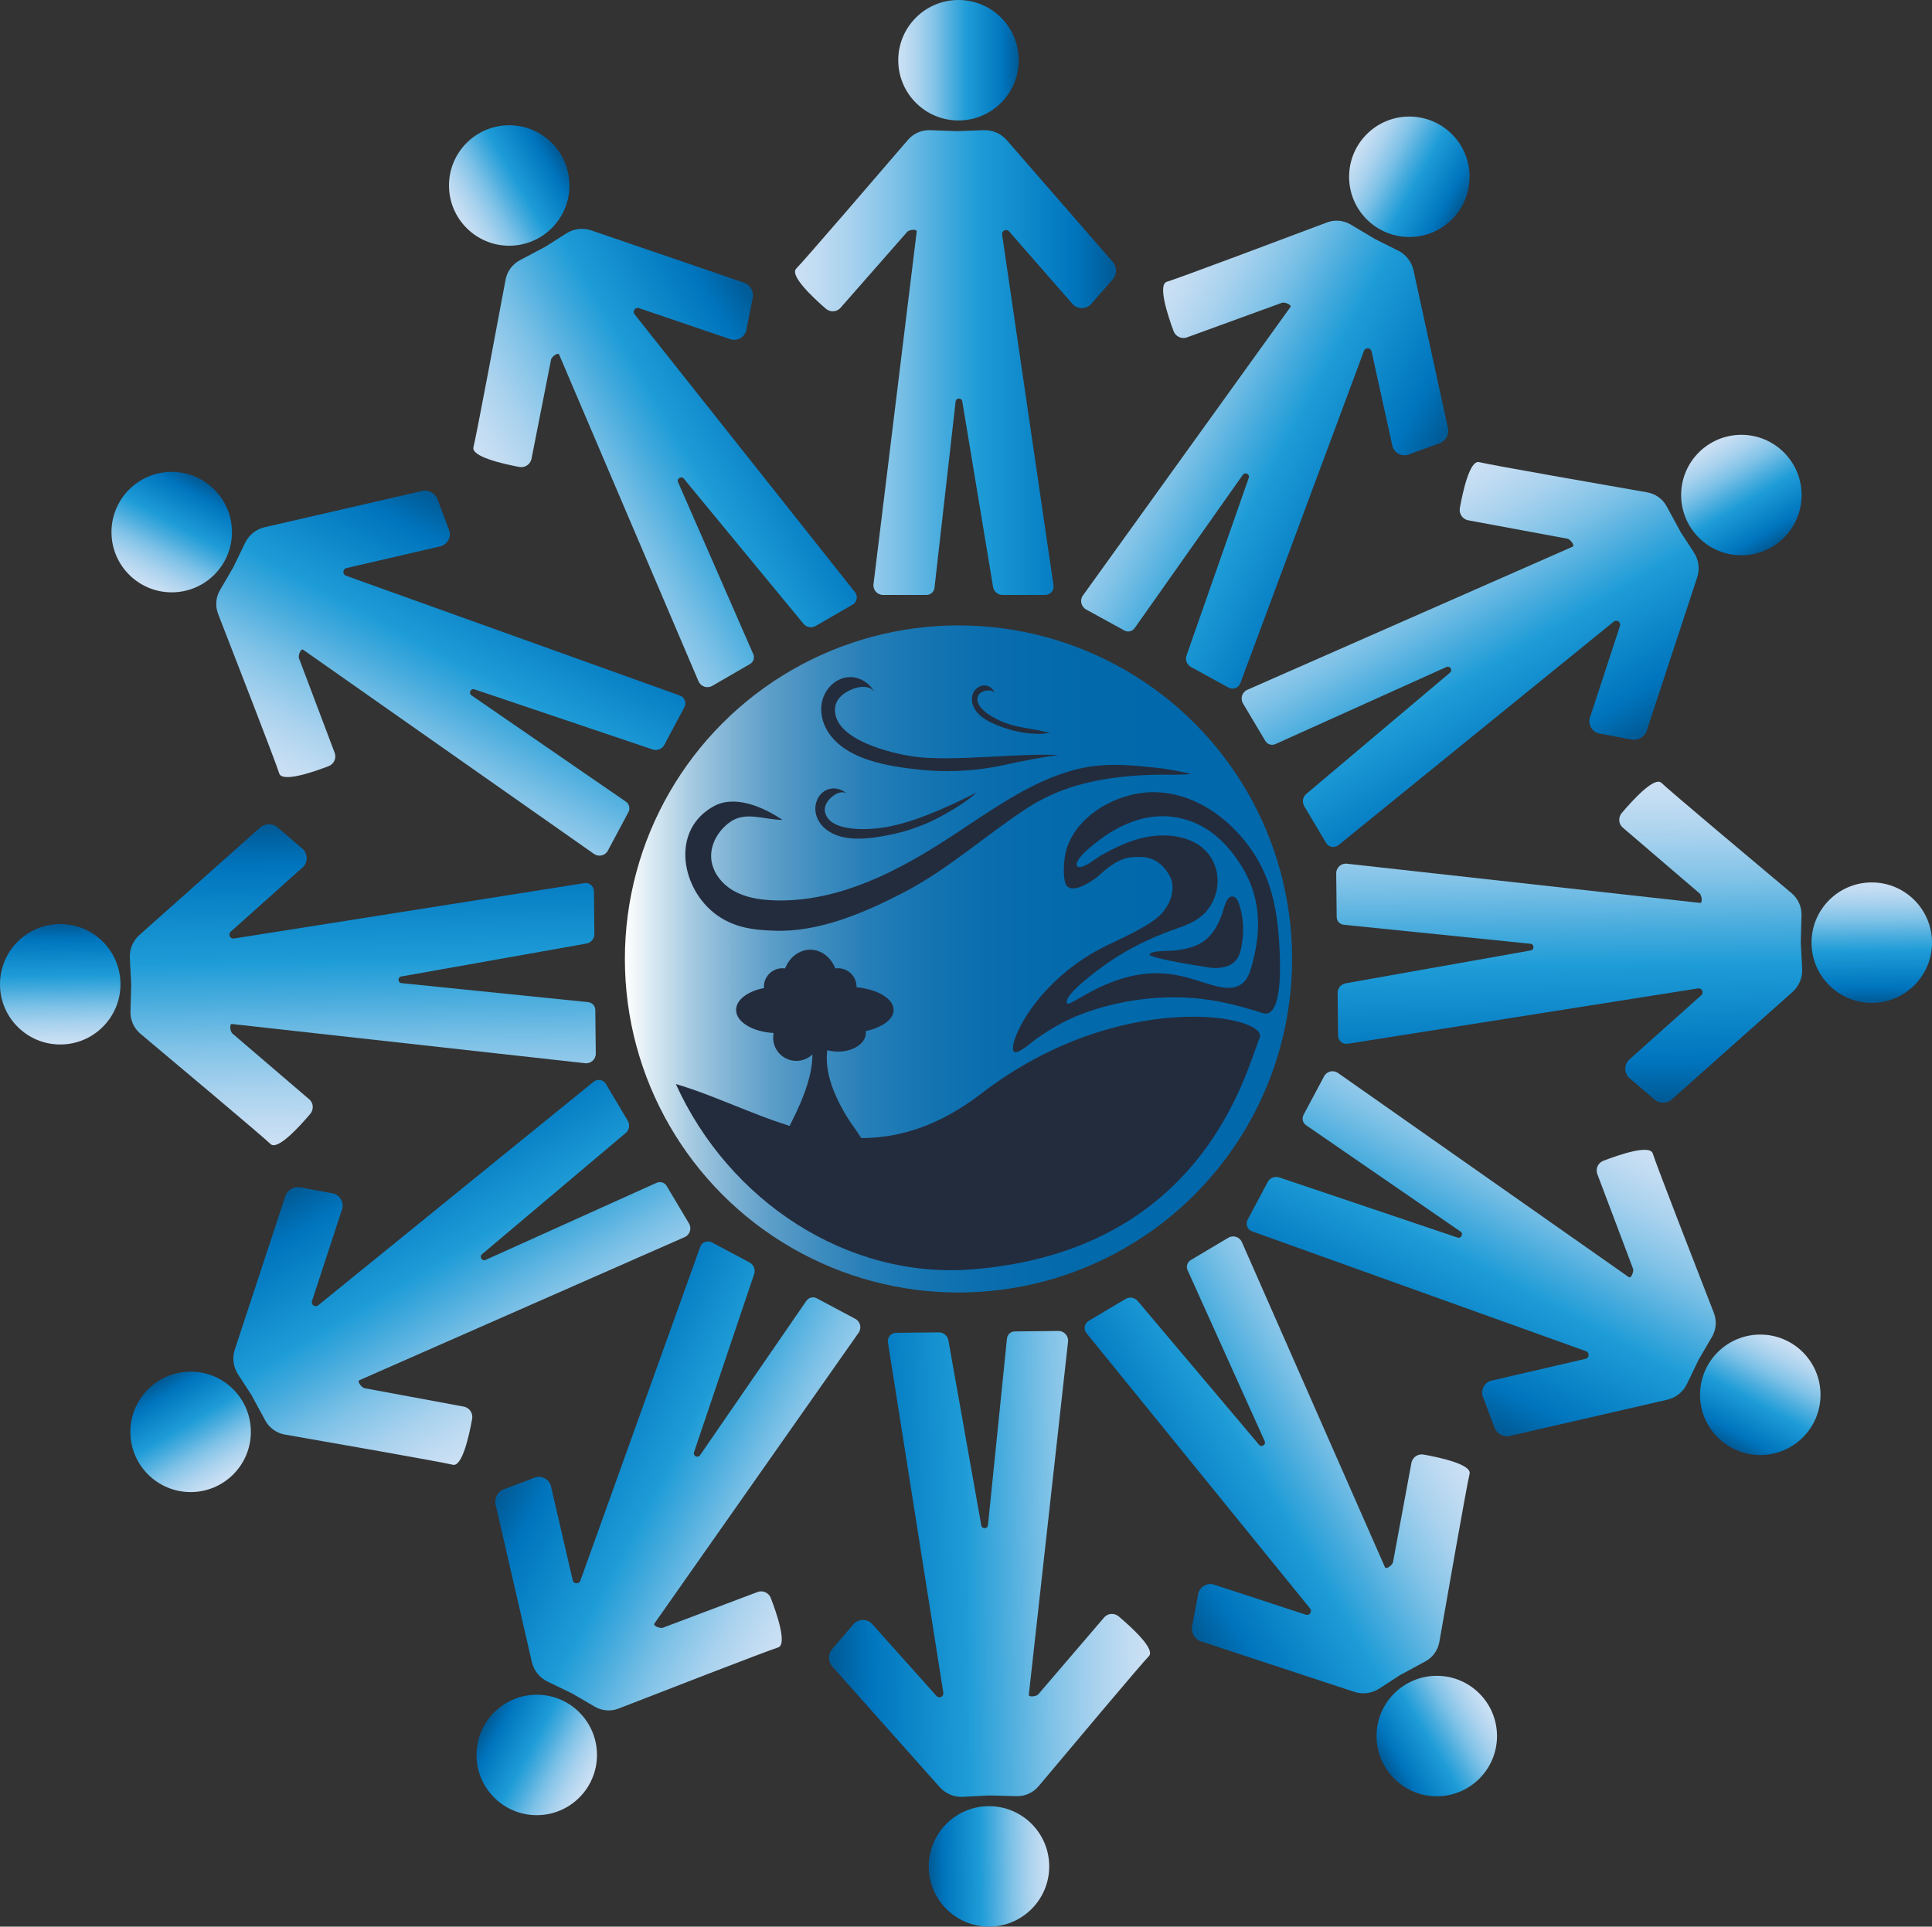 <?xml version="1.0" encoding="UTF-8"?><svg id="Layer_1" xmlns="http://www.w3.org/2000/svg" xmlns:xlink="http://www.w3.org/1999/xlink" viewBox="0 0 208.48 207.94"><rect x="0" y="0" width="208.48" height="207.94" fill="#333333" stroke="none"/><defs><style>.cls-1{fill:url(#Sky-20);}.cls-1,.cls-2,.cls-3,.cls-4,.cls-5,.cls-6,.cls-7,.cls-8,.cls-9,.cls-10,.cls-11,.cls-12,.cls-13,.cls-14,.cls-15,.cls-16,.cls-17,.cls-18,.cls-19,.cls-20,.cls-21,.cls-22,.cls-23,.cls-24,.cls-25,.cls-26,.cls-27{stroke-width:0px;}.cls-2{fill:url(#Sky-21);}.cls-3{fill:url(#Sky-23);}.cls-4{fill:url(#Sky-22);}.cls-5{fill:url(#Sky-24);}.cls-6{fill:url(#Sky-10);}.cls-7{fill:url(#Sky-15);}.cls-8{fill:url(#Sky-18);}.cls-9{fill:url(#Sky-11);}.cls-10{fill:url(#Sky-19);}.cls-11{fill:url(#Sky-17);}.cls-12{fill:url(#Sky-16);}.cls-13{fill:url(#Sky-14);}.cls-14{fill:url(#Sky-12);}.cls-15{fill:url(#Sky-13);}.cls-16{fill:url(#Sky);}.cls-17{fill:#232c3d;}.cls-18{fill:url(#linear-gradient);}.cls-19{fill:#0068ab;}.cls-20{fill:url(#Sky-5);}.cls-21{fill:url(#Sky-3);}.cls-22{fill:url(#Sky-4);}.cls-23{fill:url(#Sky-7);}.cls-24{fill:url(#Sky-6);}.cls-25{fill:url(#Sky-9);}.cls-26{fill:url(#Sky-2);}.cls-27{fill:url(#Sky-8);}</style><linearGradient id="Sky" x1="96.93" y1="6.5" x2="109.93" y2="6.5" gradientUnits="userSpaceOnUse"><stop offset="0" stop-color="#cce0f4"/><stop offset=".06" stop-color="#c2dcf2"/><stop offset=".17" stop-color="#a9d2ee"/><stop offset=".31" stop-color="#7fc2e7"/><stop offset=".46" stop-color="#46abdd"/><stop offset=".57" stop-color="#1e9cd7"/><stop offset=".87" stop-color="#0075be"/><stop offset=".99" stop-color="#005b97"/></linearGradient><linearGradient id="Sky-2" x1="85.79" y1="39.13" x2="120.44" y2="39.13" xlink:href="#Sky"/><linearGradient id="Sky-3" x1="137.52" y1="14.53" x2="150.52" y2="14.53" gradientTransform="translate(32.79 -62.9) rotate(28.74)" xlink:href="#Sky"/><linearGradient id="Sky-4" x1="126.38" y1="47.16" x2="161.03" y2="47.16" gradientTransform="translate(32.79 -62.9) rotate(28.74)" xlink:href="#Sky"/><linearGradient id="Sky-5" x1="73.63" y1="46.54" x2="86.63" y2="46.54" gradientTransform="translate(-37.71 19.91) rotate(-30.08)" xlink:href="#Sky"/><linearGradient id="Sky-6" x1="62.5" y1="79.17" x2="97.14" y2="79.17" gradientTransform="translate(-37.71 19.91) rotate(-30.08)" xlink:href="#Sky"/><linearGradient id="Sky-7" x1="15.69" y1="-23.94" x2="28.69" y2="-23.94" gradientTransform="translate(128.63 177.25) rotate(179.35)" xlink:href="#Sky"/><linearGradient id="Sky-8" x1="4.56" y1="8.69" x2="39.2" y2="8.69" gradientTransform="translate(128.63 177.25) rotate(179.35)" xlink:href="#Sky"/><linearGradient id="Sky-9" x1="51.65" y1="26.89" x2="64.65" y2="26.89" gradientTransform="translate(96.56 240.52) rotate(-151.92)" xlink:href="#Sky"/><linearGradient id="Sky-10" x1="40.52" y1="59.52" x2="75.16" y2="59.52" gradientTransform="translate(96.56 240.52) rotate(-151.92)" xlink:href="#Sky"/><linearGradient id="Sky-11" x1="18.59" y1="-20.52" x2="31.59" y2="-20.52" gradientTransform="translate(166.12 156.91) rotate(149.26)" xlink:href="#Sky"/><linearGradient id="Sky-12" x1="7.46" y1="12.11" x2="42.11" y2="12.11" gradientTransform="translate(166.12 156.91) rotate(149.26)" xlink:href="#Sky"/><linearGradient id="Sky-13" x1="37.31" y1="30.03" x2="50.31" y2="30.03" gradientTransform="translate(-23.02 150.38) rotate(-90.65)" xlink:href="#Sky"/><linearGradient id="Sky-14" x1="26.18" y1="62.66" x2="60.82" y2="62.66" gradientTransform="translate(-23.02 150.38) rotate(-90.65)" xlink:href="#Sky"/><linearGradient id="Sky-15" x1="96.56" y1="63.82" x2="109.56" y2="63.82" gradientTransform="translate(-86.29 118.31) rotate(-61.92)" xlink:href="#Sky"/><linearGradient id="Sky-16" x1="85.42" y1="96.45" x2="120.07" y2="96.45" gradientTransform="translate(-86.29 118.31) rotate(-61.92)" xlink:href="#Sky"/><linearGradient id="Sky-17" x1="10.25" y1="37.02" x2="23.25" y2="37.02" gradientTransform="translate(-2.68 187.86) rotate(-120.74)" xlink:href="#Sky"/><linearGradient id="Sky-18" x1="-.88" y1="69.65" x2="33.76" y2="69.65" gradientTransform="translate(-2.68 187.86) rotate(-120.74)" xlink:href="#Sky"/><linearGradient id="Sky-19" x1="-60.73" y1="32.91" x2="-47.73" y2="32.91" gradientTransform="translate(235.5 155.59) rotate(89.35)" xlink:href="#Sky"/><linearGradient id="Sky-20" x1="-71.86" y1="65.54" x2="-37.22" y2="65.54" gradientTransform="translate(235.5 155.59) rotate(89.35)" xlink:href="#Sky"/><linearGradient id="Sky-21" x1="11.98" y1="113.48" x2="24.98" y2="113.48" gradientTransform="translate(298.77 187.66) rotate(118.08)" xlink:href="#Sky"/><linearGradient id="Sky-22" x1=".85" y1="146.11" x2="35.49" y2="146.11" gradientTransform="translate(298.77 187.66) rotate(118.08)" xlink:href="#Sky"/><linearGradient id="Sky-23" x1="-76.02" y1="-9.63" x2="-63.02" y2="-9.63" gradientTransform="translate(215.16 118.11) rotate(59.26)" xlink:href="#Sky"/><linearGradient id="Sky-24" x1="-87.16" y1="23" x2="-52.51" y2="23" gradientTransform="translate(215.16 118.11) rotate(59.26)" xlink:href="#Sky"/><linearGradient id="linear-gradient" x1="67.43" y1="103.5" x2="139.43" y2="103.5" gradientUnits="userSpaceOnUse"><stop offset="0" stop-color="#fff"/><stop offset=".05" stop-color="#d1e4f0"/><stop offset=".1" stop-color="#a6cae1"/><stop offset=".16" stop-color="#7eb2d4"/><stop offset=".22" stop-color="#5c9ec9"/><stop offset=".29" stop-color="#3f8dbf"/><stop offset=".36" stop-color="#277fb8"/><stop offset=".45" stop-color="#1575b2"/><stop offset=".55" stop-color="#096dae"/><stop offset=".69" stop-color="#0269ab"/><stop offset="1" stop-color="#0068ab"/></linearGradient></defs><circle class="cls-16" cx="103.43" cy="6.5" r="6.5"/><path class="cls-26" d="M103.35,14.16l-2.99-.11c-.91-.03-1.78.35-2.37,1.03-2.84,3.31-11.24,13.08-12.07,13.91-.74.74,1.83,3.15,3.2,4.33.45.39,1.11.37,1.53-.04l7.27-8.28c.24-.21,1.04-.31,1,0l-4.66,38.03c-.09.62.4,1.18,1.02,1.18h4.71c.43,0,.8-.33.85-.76l2.28-20.11c.05-.42.65-.44.72-.02l3.32,20.02c.08.5.52.87,1.02.87h4.62c.55,0,.98-.5.88-1.05l-5.54-37.83c-.07-.41.43-.67.73-.38l6.91,7.91c.59.59,1.58.51,2.07-.17l2.3-2.62c.44-.61.35-1.45-.21-1.96l-11.3-12.98c-.62-.72-1.54-1.11-2.49-1.08l-2.66.1s-.1,0-.15,0Z"/><circle class="cls-21" cx="152.08" cy="19.08" r="6.5"/><path class="cls-22" d="M148.33,25.77l-2.57-1.53c-.78-.47-1.72-.55-2.57-.23-4.08,1.54-16.14,6.07-17.27,6.4-1.01.29.09,3.64.72,5.33.21.55.8.86,1.37.7l10.35-3.77c.31-.07,1.07.23.88.48l-22.37,31.1c-.38.5-.22,1.22.33,1.53l4.13,2.27c.38.21.86.1,1.11-.26l11.67-16.54c.24-.35.78-.07.64.33l-6.71,19.16c-.17.48.04,1.01.48,1.25l4.05,2.22c.49.27,1.1.03,1.28-.49l13.33-35.84c.14-.4.7-.38.82.02l2.26,10.26c.24.81,1.14,1.21,1.9.84l3.28-1.19c.68-.33,1-1.11.76-1.82l-3.67-16.81c-.2-.93-.82-1.72-1.67-2.14l-2.38-1.19s-.09-.05-.13-.07Z"/><circle class="cls-20" cx="54.95" cy="20.02" r="6.5"/><path class="cls-24" d="M58.73,26.69l-2.64,1.4c-.8.43-1.36,1.19-1.53,2.08-.8,4.29-3.17,16.95-3.47,18.09-.27,1.02,3.16,1.8,4.94,2.14.58.11,1.15-.24,1.31-.81l2.13-10.81c.1-.3.75-.79.87-.5l15.03,35.24c.24.58.93.82,1.48.51l4.08-2.36c.38-.22.53-.68.35-1.08l-8.11-18.55c-.17-.39.35-.7.62-.38l12.91,15.66c.32.39.88.49,1.32.24l3.99-2.31c.48-.28.59-.92.24-1.35l-23.76-29.96c-.27-.32.03-.8.44-.69l9.94,3.38c.81.22,1.62-.35,1.7-1.18l.68-3.42c.07-.75-.43-1.43-1.16-1.59l-16.28-5.57c-.9-.31-1.89-.19-2.7.32l-2.25,1.43s-.09.05-.13.08Z"/><circle class="cls-23" cx="106.72" cy="201.44" r="6.5"/><path class="cls-27" d="M106.71,193.78l2.99.08c.91.02,1.77-.37,2.36-1.06,2.8-3.34,11.09-13.21,11.91-14.05.74-.75-1.87-3.12-3.25-4.29-.45-.38-1.12-.36-1.53.06l-7.17,8.37c-.23.21-1.04.32-1,.01l4.23-38.08c.08-.62-.41-1.18-1.04-1.17l-4.71.05c-.43,0-.8.34-.84.77l-2.05,20.14c-.04.42-.65.44-.72.03l-3.55-19.98c-.09-.5-.53-.86-1.03-.86l-4.62.05c-.55,0-.97.51-.87,1.06l5.97,37.77c.08.41-.42.68-.72.38l-7-7.83c-.6-.59-1.59-.49-2.07.19l-2.27,2.65c-.43.62-.33,1.46.23,1.96l11.44,12.85c.63.71,1.55,1.1,2.5,1.05l2.66-.14s.1,0,.15,0Z"/><circle class="cls-25" cx="57.92" cy="189.41" r="6.5"/><path class="cls-6" d="M61.59,182.69l2.59,1.51c.78.46,1.73.53,2.58.2,4.06-1.58,16.07-6.25,17.2-6.59,1.01-.31-.13-3.64-.78-5.33-.21-.55-.81-.85-1.37-.68l-10.31,3.89c-.31.07-1.07-.22-.88-.47l22.02-31.36c.37-.51.21-1.23-.35-1.52l-4.16-2.22c-.38-.2-.86-.09-1.11.27l-11.48,16.67c-.24.35-.78.08-.65-.32l6.49-19.23c.16-.48-.05-1.01-.49-1.25l-4.07-2.17c-.49-.26-1.1-.02-1.27.51l-12.92,35.99c-.13.4-.7.39-.82,0l-2.37-10.23c-.24-.8-1.15-1.2-1.9-.82l-3.27,1.23c-.67.33-.99,1.12-.74,1.83l3.86,16.77c.21.93.84,1.71,1.69,2.12l2.4,1.16s.09.05.13.07Z"/><circle class="cls-9" cx="155.04" cy="187.37" r="6.5"/><path class="cls-14" d="M151.18,180.74l2.63-1.43c.8-.43,1.35-1.21,1.51-2.1.75-4.3,2.97-16.99,3.26-18.13.26-1.02-3.18-1.77-4.96-2.09-.58-.1-1.14.25-1.3.82l-2.01,10.83c-.1.3-.74.8-.86.51l-15.43-35.07c-.24-.58-.94-.81-1.48-.49l-4.05,2.41c-.37.22-.52.69-.34,1.09l8.32,18.45c.17.39-.34.71-.61.39l-13.09-15.51c-.33-.39-.89-.48-1.32-.22l-3.97,2.36c-.48.28-.58.93-.22,1.35l24.1,29.68c.27.32-.03.8-.43.69l-9.98-3.27c-.81-.21-1.62.37-1.69,1.2l-.64,3.43c-.06.75.44,1.43,1.18,1.58l16.34,5.38c.9.3,1.89.17,2.69-.35l2.23-1.45s.08-.05.13-.08Z"/><circle class="cls-15" cx="6.5" cy="106.23" r="6.5"/><path class="cls-13" d="M14.16,106.21l-.08,2.99c-.02.91.37,1.77,1.06,2.36,3.34,2.8,13.21,11.09,14.05,11.91.75.74,3.12-1.87,4.29-3.25.38-.45.36-1.12-.06-1.53l-8.37-7.17c-.21-.23-.32-1.04-.01-1l38.08,4.23c.62.08,1.18-.41,1.17-1.04l-.05-4.71c0-.43-.34-.8-.77-.84l-20.14-2.05c-.42-.04-.44-.65-.03-.72l19.98-3.55c.5-.09.86-.53.86-1.03l-.05-4.62c0-.55-.51-.97-1.06-.87l-37.77,5.97c-.41.08-.68-.42-.38-.72l7.83-7c.59-.6.49-1.59-.19-2.07l-2.65-2.27c-.62-.43-1.46-.33-1.96.23l-12.85,11.44c-.71.63-1.1,1.55-1.05,2.5l.14,2.66s0,.1,0,.15Z"/><circle class="cls-7" cx="18.53" cy="57.43" r="6.5"/><path class="cls-12" d="M25.25,61.1l-1.51,2.59c-.46.78-.53,1.73-.2,2.58,1.58,4.06,6.25,16.07,6.59,17.2.31,1.01,3.64-.13,5.33-.78.55-.21.85-.81.68-1.37l-3.89-10.31c-.07-.31.22-1.07.47-.88l31.36,22.02c.51.37,1.23.21,1.52-.35l2.22-4.16c.2-.38.09-.86-.27-1.11l-16.67-11.48c-.35-.24-.08-.78.32-.65l19.23,6.49c.48.16,1.01-.05,1.25-.49l2.17-4.07c.26-.49.02-1.1-.51-1.27l-35.99-12.92c-.4-.13-.39-.7,0-.82l10.23-2.37c.8-.24,1.2-1.15.82-1.9l-1.23-3.27c-.33-.67-1.12-.99-1.83-.74l-16.77,3.86c-.93.21-1.71.84-2.12,1.69l-1.16,2.4s-.05.09-.07.13Z"/><circle class="cls-11" cx="20.57" cy="154.54" r="6.5"/><path class="cls-8" d="M27.2,150.69l1.43,2.63c.43.8,1.21,1.35,2.1,1.51,4.3.75,16.99,2.97,18.13,3.26,1.02.26,1.77-3.18,2.09-4.96.1-.58-.25-1.14-.82-1.3l-10.83-2.01c-.3-.1-.8-.74-.51-.86l35.07-15.43c.58-.24.81-.94.49-1.48l-2.41-4.05c-.22-.37-.69-.52-1.09-.34l-18.45,8.32c-.39.17-.71-.34-.39-.61l15.51-13.09c.39-.33.48-.89.22-1.32l-2.36-3.97c-.28-.48-.93-.58-1.35-.22l-29.68,24.1c-.32.27-.8-.03-.69-.43l3.27-9.98c.21-.81-.37-1.62-1.2-1.69l-3.43-.64c-.75-.06-1.43.44-1.58,1.18l-5.38,16.34c-.3.9-.17,1.89.35,2.69l1.45,2.23s.05.08.08.13Z"/><circle class="cls-10" cx="201.98" cy="101.74" r="6.5"/><path class="cls-1" d="M194.32,101.76l.08-2.99c.02-.91-.37-1.77-1.06-2.36-3.34-2.8-13.21-11.09-14.05-11.91-.75-.74-3.12,1.87-4.29,3.25-.38.45-.36,1.12.06,1.53l8.37,7.17c.21.23.32,1.04.01,1l-38.08-4.23c-.62-.08-1.18.41-1.17,1.04l.05,4.71c0,.43.34.8.77.84l20.14,2.05c.42.04.44.65.03.72l-19.98,3.55c-.5.09-.86.53-.86,1.03l.05,4.62c0,.55.51.97,1.06.87l37.77-5.97c.41-.08.68.42.38.72l-7.83,7c-.59.6-.49,1.59.19,2.07l2.65,2.27c.62.43,1.46.33,1.96-.23l12.85-11.44c.71-.63,1.1-1.55,1.05-2.5l-.14-2.66s0-.1,0-.15Z"/><circle class="cls-2" cx="189.95" cy="150.54" r="6.5"/><path class="cls-4" d="M183.23,146.87l1.51-2.59c.46-.78.53-1.73.2-2.58-1.58-4.06-6.25-16.07-6.59-17.2-.31-1.01-3.64.13-5.33.78-.55.21-.85.81-.68,1.37l3.89,10.31c.07.31-.22,1.07-.47.88l-31.36-22.02c-.51-.37-1.23-.21-1.52.35l-2.22,4.16c-.2.38-.09.86.27,1.11l16.67,11.48c.35.24.08.78-.32.65l-19.23-6.49c-.48-.16-1.01.05-1.25.49l-2.17,4.07c-.26.49-.02,1.1.51,1.27l35.99,12.92c.4.13.39.7,0,.82l-10.23,2.37c-.8.24-1.2,1.15-.82,1.9l1.23,3.27c.33.67,1.12.99,1.83.74l16.77-3.86c.93-.21,1.71-.84,2.12-1.69l1.16-2.4s.05-.09.07-.13Z"/><circle class="cls-3" cx="187.91" cy="53.43" r="6.5"/><path class="cls-5" d="M181.28,57.28l-1.43-2.63c-.43-.8-1.21-1.35-2.1-1.51-4.3-.75-16.99-2.97-18.13-3.26-1.02-.26-1.77,3.18-2.09,4.96-.1.58.25,1.14.82,1.3l10.83,2.01c.3.1.8.74.51.86l-35.07,15.43c-.58.24-.81.94-.49,1.48l2.41,4.05c.22.37.69.52,1.09.34l18.45-8.32c.39-.17.71.34.39.61l-15.51,13.09c-.39.33-.48.89-.22,1.32l2.36,3.97c.28.48.93.58,1.35.22l29.68-24.1c.32-.27.8.03.69.43l-3.27,9.98c-.21.81.37,1.62,1.2,1.69l3.43.64c.75.06,1.43-.44,1.58-1.18l5.38-16.34c.3-.9.17-1.89-.35-2.69l-1.45-2.23s-.05-.08-.08-.13Z"/><circle class="cls-18" cx="103.43" cy="103.5" r="36"/><path class="cls-17" d="M72.93,117c5.72,12.62,18.48,21.08,32,20,25-2,29.56-21.53,31-25,.99-2.39-15.04-5.5-30,6-13,10-23.29,1.82-33-1Z"/><path class="cls-17" d="M93.93,124h-10c.21,0,1.21-2.37,1.37-2.67.48-.96.95-1.93,1.34-2.93.77-1.98,1.35-4.15.82-6.27l-.53-2.13s3,0,3,0c-.19.93-.36,1.87-.56,2.8-.37,1.71-.02,3.42.64,5.03.58,1.39,1.35,2.78,2.25,3.98.2.27,1.37,2.19,1.67,2.19Z"/><path class="cls-17" d="M88.17,108.89c-.16-.06-.32-.14-.46-.22-.08-.04-.16-.09-.23-.14.11-.07.2-.14.29-.23.04.04.08.09.11.14.12.14.21.29.29.45Z"/><path class="cls-17" d="M96.43,109c0-1.21-1.72-2.22-4-2.45v-.05c0-1.1-.9-2-2-2-.1,0-.2.01-.29.02-.47-1.19-1.51-2.02-2.71-2.02s-2.24.83-2.71,2.02c-.09,0-.19-.02-.29-.02-1.1,0-2,.9-2,2,0,.05,0,.1.01.14-1.76.34-3.01,1.27-3.01,2.36,0,1.3,1.77,2.36,4.05,2.49-.03.16-.05.33-.05.51,0,1.38,1.12,2.5,2.5,2.5,1.07,0,1.99-.67,2.34-1.62.54.38,1.31.62,2.16.62,1.66,0,3-.9,3-2,0-.07-.01-.14-.02-.21,1.77-.38,3.02-1.26,3.02-2.29ZM87.48,110.53c.11-.07.2-.14.29-.23.04.04.08.09.11.14.12.14.21.29.29.45-.16-.06-.32-.14-.46-.22-.08-.04-.16-.09-.23-.14Z"/><path class="cls-17" d="M88.17,108.89c-.16-.06-.32-.14-.46-.22-.08-.04-.16-.09-.23-.14.11-.07.2-.14.29-.23.04.04.08.09.11.14.12.14.21.29.29.45Z"/><path class="cls-17" d="M88.17,108.89c-.16-.06-.32-.14-.46-.22.05-.08.11-.15.17-.23.12.14.21.29.29.45Z"/><path class="cls-17" d="M109.43,113.5c.36.38,2.03-1.12,2.29-1.3,1.57-1.12,3.19-2.07,4.99-2.75,3.79-1.43,7.89-2.02,11.92-1.74,2.63.19,5.11.83,7.61,1.63,2.22.7,1.89-5.59,1.85-6.54-.14-3.56-.61-7.07-2.47-10.18-2.54-4.25-7.27-7.7-12.41-7.04-3.33.43-6.9,2.56-8.06,5.86-.42,1.19-.53,3.67,0,4.21.89.9,3.33-1.05,3.33-1.05,2.22-2.11,3.33-2.11,4.44-2.11.57,0,2.22,0,3.33,2.11.7,1.33,0,3.16-1.11,4.21s-3.33,2.11-5.55,3.16c-7.79,3.7-10.91,10.75-10.18,11.54Z"/><path class="cls-19" d="M116.27,93.54c-.69-.84,3.03-3.38,3.47-3.65,2.21-1.35,4.58-2.11,7.19-1.67,3.2.55,5.43,2.65,7.08,5.32,2.7,4.37,1.58,8.72,1.11,10.53-.34,1.3-.67,1.78-1.11,2.11-1.76,1.29-4.38-.62-7.76-1.05-6.06-.77-10.77,3.66-11.09,3.16-.54-.84,3.54-3.76,4.07-4.15,1.96-1.41,4.12-2.52,6.36-3.41,1.94-.77,3.97-1.13,5.11-3.1,1.27-2.18.78-5.03-1.36-6.44-1.83-1.2-4.31-1.23-6.36-.68-1.48.4-2.86,1.07-4.18,1.82-.58.33-1.64,1.27-2.35,1.25-.06,0-.13,0-.18-.05Z"/><path class="cls-17" d="M124.04,103.02c-.09.39,6.01,1.35,6.54,1.42,1.03.13,2.22-.05,2.85-.87.31-.41.45-.92.54-1.43.28-1.52.23-3.11-.26-4.57-.1-.31-.25-.63-.54-.77-.82-.38-1.14,1.44-1.31,1.89-.39,1.04-.91,2.07-1.8,2.77-.98.78-2.24,1.02-3.46,1.14-.37.04-2.45-.03-2.55.42Z"/><path class="cls-17" d="M128.43,83.5c.09.09-1.37.12-1.5.12-1.54-.02-3.08-.01-4.62.11-4.25.34-8.06,1.23-11.64,3.6-4.42,2.91-8.43,6.54-13.13,8.98-4.24,2.2-9.17,4.33-14.01,4.14-1.94-.08-4.42-.21-6.59-2.01-3.53-2.92-4.48-9,.17-11.47,1.72-.91,4.33-.48,7.33,1.52-2,0-4-1-5.73.28-1.18.87-2.03,2.29-1.97,3.76.06,1.49,1.08,2.83,2.37,3.58s2.81,1,4.31,1.06c6.38.26,12.41-2.6,17.69-5.91,2.82-1.76,5.51-3.71,8.39-5.38,2.26-1.31,4.77-2.47,7.38-3.01,2.84-.58,5.71-.25,8.56.07.68.08,3,.55,3,.55Z"/><path class="cls-17" d="M105.43,85.5s-1,1-3.3,2.28c-.62.35-1.25.69-1.9.98-1.3.58-2.66,1.02-4.06,1.31-2.19.45-5.23.94-7.1-.61-.64-.52-1.07-1.31-1.09-2.13-.02-.91.51-1.85,1.4-2.14.68-.23,1.48-.03,1.99.48-.39-.32-.98-.11-1.4.18-.59.42-1.1,1.1-.94,1.81.52,2.26,4.99,1.9,6.59,1.61,2.79-.5,5.81-1.75,9.81-3.75Z"/><path class="cls-17" d="M114.43,81.5c-.77-.03-5.06.83-5.82,1.01-1.03.24-2.08.41-3.13.53-2.1.24-4.23.25-6.34.02-3.3-.36-7.83-1.03-9.79-4.07-.66-1.03-.93-2.34-.58-3.51.38-1.29,1.56-2.39,2.95-2.4,1.07-.01,2.12.63,2.6,1.58-.41-.63-1.34-.61-2.06-.38-1.02.32-2.06,1.06-2.15,2.13-.29,3.44,6.21,4.94,8.61,5.26,4.17.56,11.54-.45,15.71-.16Z"/><path class="cls-17" d="M113.46,79.14c-.3-.08-.84.07-1.15.07-.43,0-.86-.02-1.29-.06-.85-.09-1.7-.27-2.51-.55-1.28-.43-3.01-1.09-3.52-2.47-.17-.47-.16-1.01.08-1.44.26-.48.83-.81,1.38-.69.42.09.78.43.89.85-.11-.29-.48-.36-.78-.33-.43.04-.91.24-1.04.66-.41,1.34,2.03,2.5,2.95,2.84,1.6.59,3.37.65,5,1.13Z"/></svg>